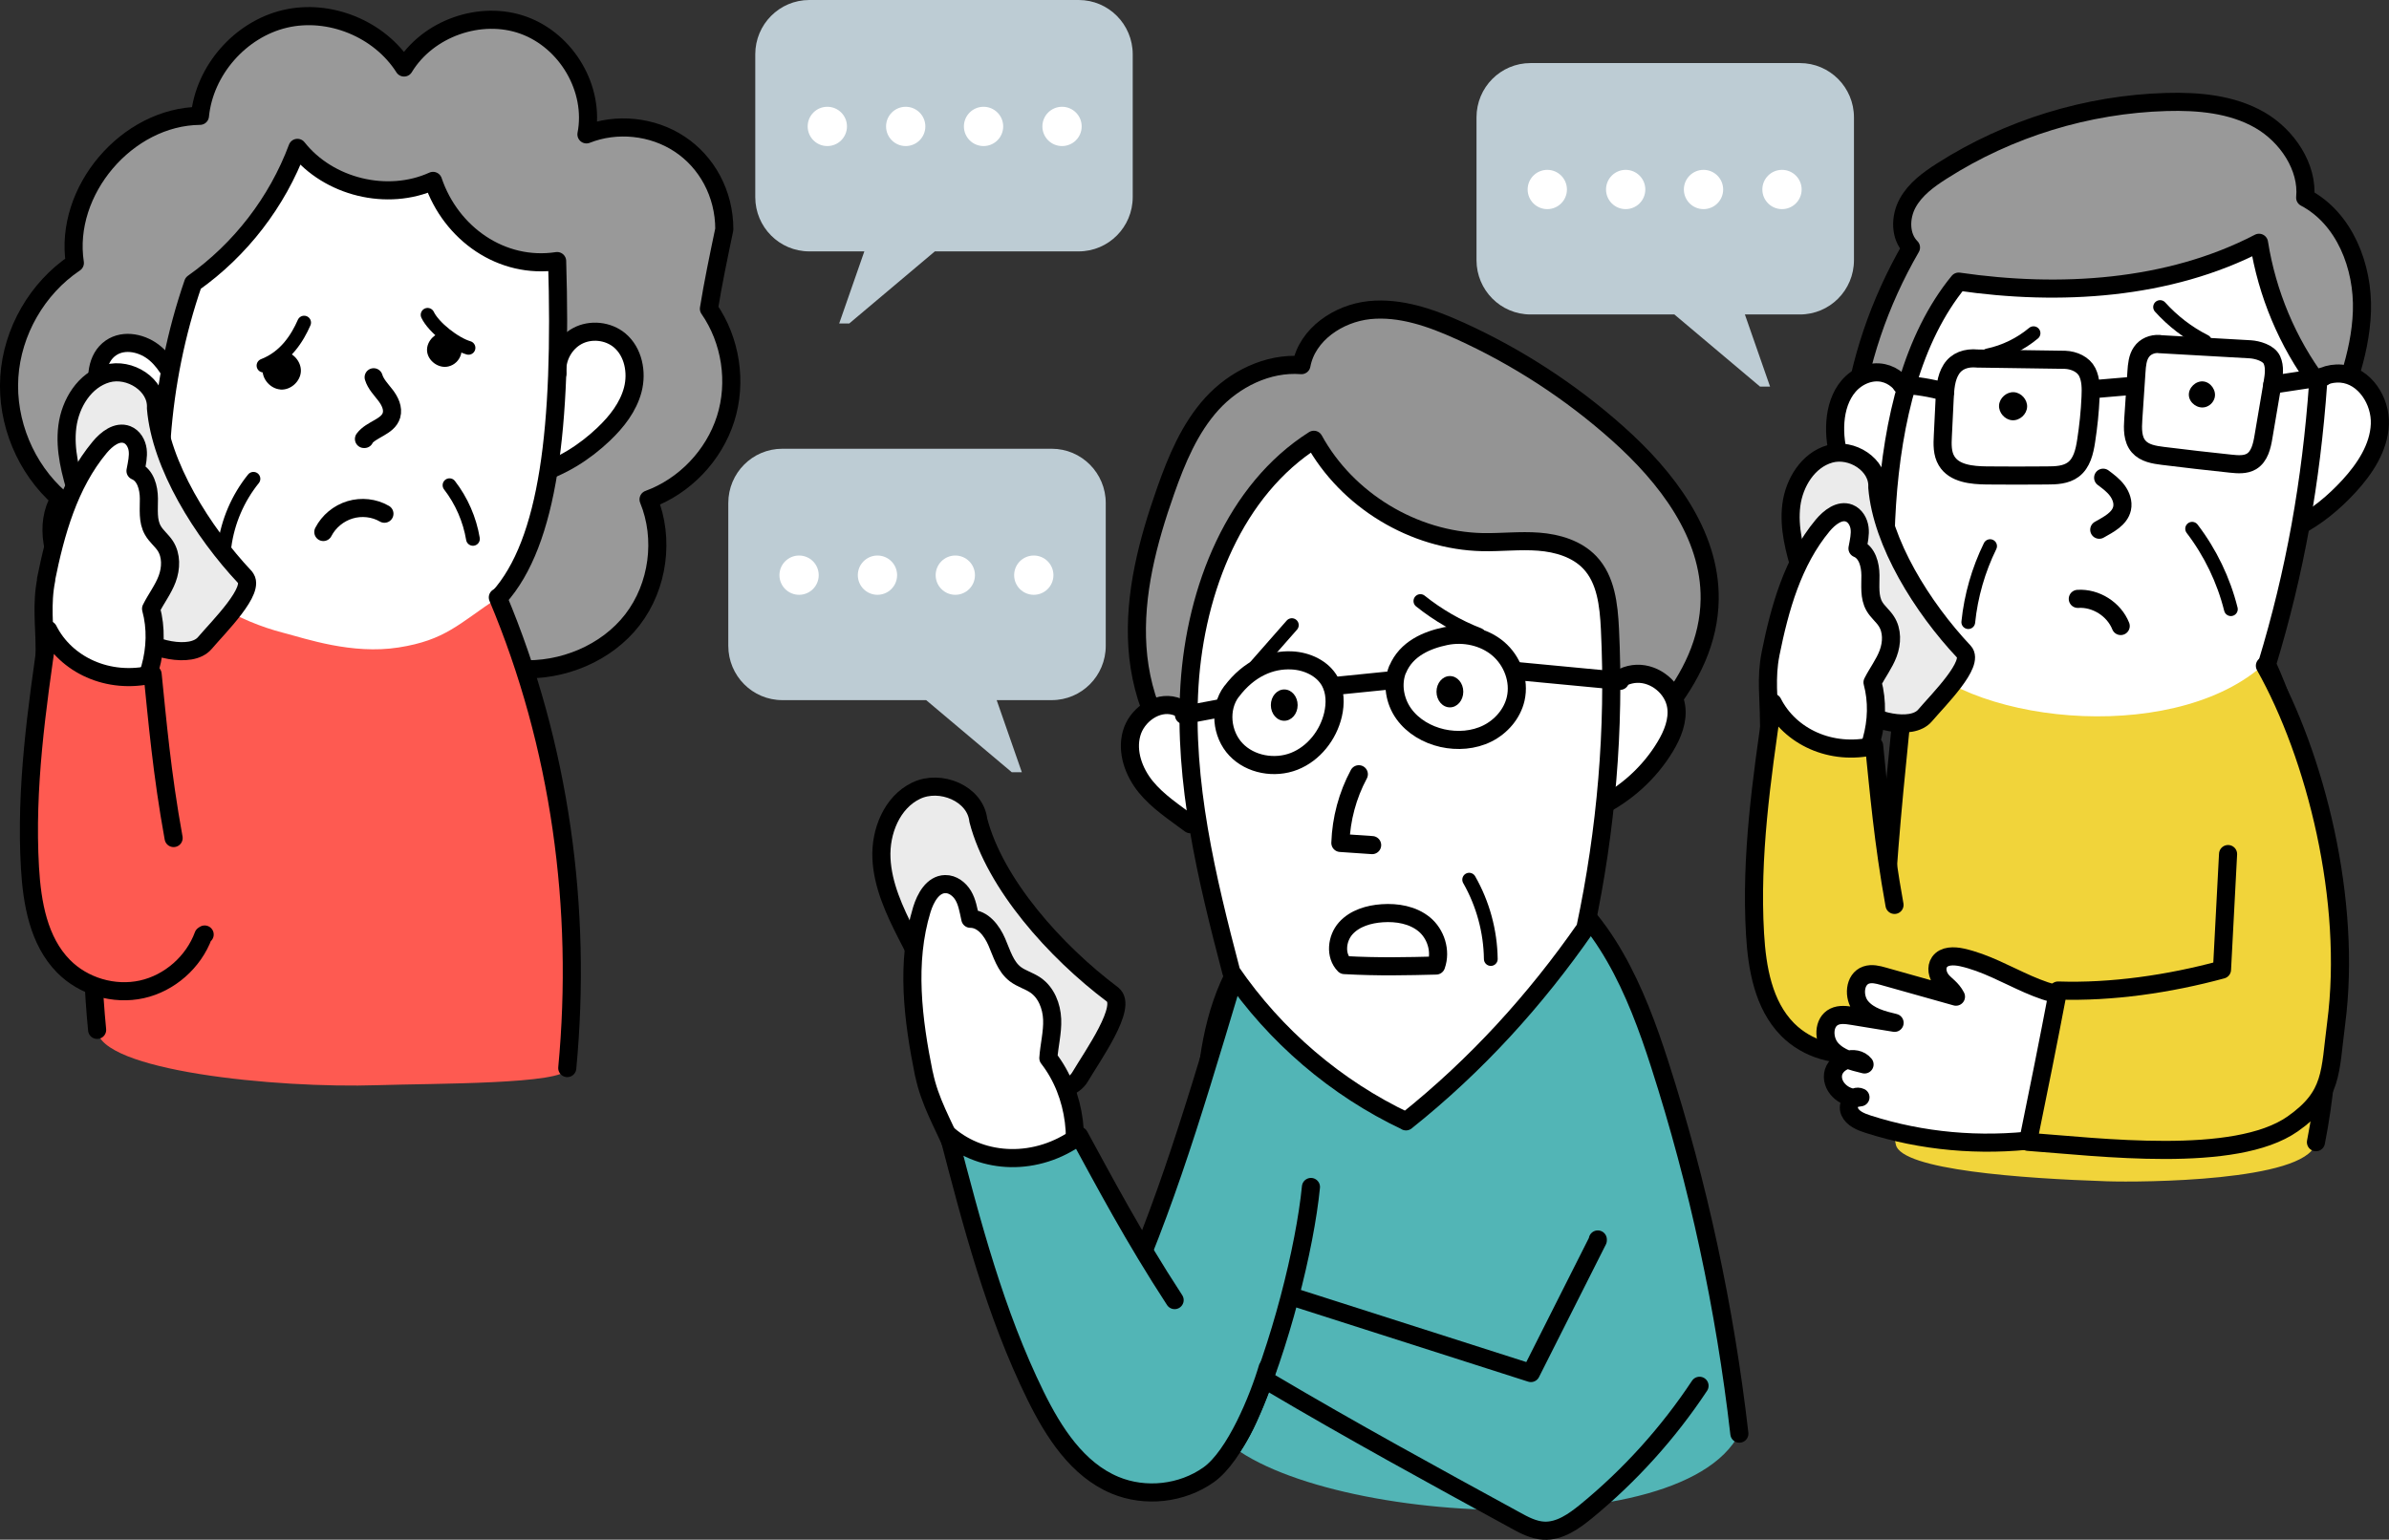 <?xml version="1.0" encoding="UTF-8"?><svg id="b" xmlns="http://www.w3.org/2000/svg" viewBox="0 0 263.93 170.15" width="263.93" height="170.15"><rect x="0" y="0" width="263.93" height="170.15" fill="#333333" stroke="none"/><g id="c"><path d="M17.12,70.04c-3.39-1.05-6.79-2.55-9.09-5.26s-3.15-6.89-1.43-9.7c-3.77-3.31-5.89-8.41-5.57-13.42s3.07-9.8,7.24-12.6c-1.22-7.97,5.76-16.18,13.82-16.26.5-5.04,4.45-9.54,9.37-10.71,4.93-1.17,10.47,1.1,13.18,5.37,2.62-4.33,8.45-6.39,13.2-4.67,4.76,1.72,7.92,7.03,6.95,12.06,3.33-1.32,7.3-.91,10.29,1.07,2.99,1.97,4.94,5.45,4.94,9.42-.63,3.01-1.26,6.03-1.7,8.78,2.42,3.49,3.13,8.12,1.84,12.17s-4.52,7.44-8.51,8.9c1.78,4.33,1.08,9.59-1.78,13.3s-7.77,5.73-12.46,5.45l-.19.19-40.11-4.09Z" style="fill:#999; stroke:#000; stroke-linecap:round; stroke-linejoin:round; stroke-width:2px;"/><path d="M61.58,41.26c-.16-1.65.75-3.35,2.21-4.13,1.46-.78,3.39-.58,4.66.48,1.52,1.27,1.96,3.53,1.46,5.45s-1.78,3.55-3.22,4.92c-2.12,2.02-4.65,3.61-7.46,4.45" style="fill:#fff; stroke:#000; stroke-linecap:round; stroke-linejoin:round; stroke-width:2px;"/><path d="M20.04,43.59c-.73-1.63-1.49-3.32-2.85-4.5s-3.47-1.66-4.94-.64c-1.6,1.1-1.78,3.44-1.24,5.3,1.18,4.06,4.74,6.89,8.08,9.48" style="fill:#fff; stroke:#000; stroke-linecap:round; stroke-linejoin:round; stroke-width:2px;"/><path d="M18.72,65.63c-1.98-11.45-1.16-23.37,2.62-34.34,5.22-3.69,9.29-8.97,11.52-14.95,3.43,4.35,9.94,5.94,14.98,3.65,1.98,5.85,7.61,9.79,13.71,8.86.56,18.33-.94,31.07-6.43,37.17,1.47,10.44-15.4,11.89-15.4,11.89l-20.99-12.27Z" style="fill:#fff; stroke:#000; stroke-linecap:round; stroke-linejoin:round; stroke-width:2px;"/><path d="M62.66,118.09c1.68-17.67-.77-35.7-7.67-52.07q0,.1,0,.05c-4.34,2.89-5.8,4.67-10.95,5.48-5.16.81-10.29-.99-12.67-1.6-5.24-1.35-9.46-4.08-13.24-7.42-6.53,16.17-8.19,33.86-7.39,51.28.2,4.48,19.59,6.49,31.03,6.11,6.12-.2,20.73-.08,20.9-1.83Z" style="fill:#fe5a51;"/><path d="M18.12,62.53c-6.53,16.17-9.09,33.93-7.39,51.28" style="fill:none; stroke:#000; stroke-linecap:round; stroke-linejoin:round; stroke-width:2px;"/><path d="M62.67,118.03c1.67-17.65-.79-35.66-7.67-52.01" style="fill:none; stroke:#000; stroke-linecap:round; stroke-linejoin:round; stroke-width:2px;"/><path d="M41.28,41.69c.23.76.82,1.35,1.31,1.99s.88,1.44.66,2.21c-.39,1.31-2.23,1.52-3.04,2.62h.06" style="fill:none; stroke:#000; stroke-linecap:round; stroke-linejoin:round; stroke-width:2px;"/><path d="M35.72,58.79c.6-1.17,1.69-2.07,2.95-2.45s2.67-.23,3.8.43" style="fill:none; stroke:#000; stroke-linecap:round; stroke-linejoin:round; stroke-width:2px;"/><path d="M49.66,53.62c1.33,1.72,2.23,3.78,2.59,5.93" style="fill:none; stroke:#000; stroke-linecap:round; stroke-linejoin:round; stroke-width:1.52px;"/><path d="M28,52.91c-1.72,2.13-2.84,4.74-3.2,7.46" style="fill:none; stroke:#000; stroke-linecap:round; stroke-linejoin:round; stroke-width:1.52px;"/><path d="M49.56,40.49c-1.08.28-2.3-.6-2.38-1.71s.99-2.16,2.1-2.05c1.11.11,1.95,1.36,1.65,2.43-.19.66-.71,1.17-1.37,1.33Z"/><path d="M30.98,43.04c-1.1-.08-2.04-1.14-1.97-2.24s1.13-2.04,2.23-1.98,2.05,1.12,2,2.22-1.11,2.09-2.26,2.01Z"/><path d="M47.24,34.79c.67,1.4,3,3.21,4.52,3.65" style="fill:none; stroke:#000; stroke-linecap:round; stroke-linejoin:round; stroke-width:1.52px;"/><path d="M33.6,35.65c-.73,1.66-2.01,3.79-4.49,4.75" style="fill:none; stroke:#000; stroke-linecap:round; stroke-linejoin:round; stroke-width:1.52px;"/><path d="M27.07,63.79c-4.72-5.02-9.32-12.39-9.84-18.69.16-2.58-2.92-4.52-5.4-3.81s-4.06,3.27-4.39,5.84.37,5.14,1.13,7.61c1.32,4.28,2.84,8.5,4.56,12.64.41.98.85,2,1.64,2.71,1.76,1.58,6.33,2.77,7.86.97,1.53-1.8,5.7-5.91,4.43-7.26Z" style="fill:#ebebeb; stroke:#000; stroke-linecap:round; stroke-linejoin:round; stroke-width:2px;"/><path d="M5.08,64.05c1.05-5.21,2.53-10.53,5.94-14.63.76-.91,1.91-1.82,3.02-1.39.67.26,1.08.98,1.17,1.69.09.71-.07,1.43-.24,2.32,1.11.47,1.47,1.85,1.48,3.05s-.16,2.48.44,3.52c.36.64.97,1.1,1.37,1.71.69,1.06.65,2.47.21,3.65s-1.24,2.21-1.78,3.3c1.15,4.25-.28,9.09-3.36,12.29-1.96,1.4-4.9.58-6.44-1.26s-1.96-4.35-1.96-6.74c0-2.39-.36-4.83.18-7.51Z" style="fill:#fff; stroke:#000; stroke-linecap:round; stroke-linejoin:round; stroke-width:2px;"/><path d="M22.61,103.27l-.14.09c-1.08,2.95-3.73,5.29-6.8,5.97-3.07.68-6.46-.32-8.66-2.56-2.75-2.79-3.47-6.97-3.7-10.88-.51-8.79.75-17.58,2.02-26.29,1.93,3.84,6.6,6.09,11.53,4.91.51,4.97,1.02,10.96,2.32,18.1" style="fill:#fe5a51; stroke:#000; stroke-linecap:round; stroke-linejoin:round; stroke-width:2px;"/><path d="M204.55,46.88c.8-6.8,3.04-13.42,6.57-19.53-1.24-1.24-1.21-3.36-.37-4.9s2.32-2.62,3.8-3.56c7.38-4.71,16.05-7.37,24.79-7.62,3.54-.1,7.22.23,10.29,1.98,3.07,1.76,5.37,5.24,5.04,8.59,4.36,2.3,6.43,7.62,6.27,12.55-.16,4.93-2.13,9.59-3.91,14.18l-52.5-1.69Z" style="fill:#999; stroke:#000; stroke-linecap:round; stroke-linejoin:round; stroke-width:2px;"/><path d="M212.05,46.91c-.6-2.38-1.6-5.17-4-5.69-1.39-.3-2.88.35-3.81,1.43-.93,1.08-1.36,2.51-1.47,3.93-.23,2.94.83,5.87,2.42,8.35,1.59,2.48,3.7,4.59,5.78,6.68h.15" style="fill:#fff; stroke:#000; stroke-linecap:round; stroke-linejoin:round; stroke-width:2px;"/><path d="M252.16,45.9c1.6-2.29,3.72-4.85,6.5-4.61,2.58.22,4.37,3.01,4.26,5.6-.11,2.59-1.65,4.91-3.4,6.82-1.68,1.83-3.6,3.42-5.81,4.56" style="fill:#fff; stroke:#000; stroke-linecap:round; stroke-linejoin:round; stroke-width:2px;"/><path d="M250.45,73.4c3.11-10.22,4.87-20.17,5.65-31.05-3.39-4.53-5.64-9.92-6.53-15.53-9.99,5.2-22.04,5.91-33.18,4.29-10.24,12.47-8.72,36.59-6.41,49.17-1.24,12.23-1.97,20.67-1.89,28.87,16.42.47,32.83,1.06,49.25,1.38.08-14.29-2.93-28.53-6.89-37.13Z" style="fill:#fff;"/><path d="M211.15,72.34c-2.02,19.94-5.3,37.81-1.7,54.16.62,2.79,13.97,3.73,23.28,4.04,4,.13,21.73,0,23.07-4.08,5.76-17.57-.03-41.39-5.11-53.59-9.37,9.4-32.3,7.47-39.54-.53Z" style="fill:#f1d43a;"/><path d="M255.86,126.22c3.67-18.6.02-41.02-5.41-52.81,3.11-10.22,4.87-20.17,5.65-31.05-3.39-4.53-5.64-9.92-6.53-15.53-9.99,5.2-22.04,5.91-33.18,4.29-10.24,12.47-8.73,36.59-6.41,49.17-2.01,19.8-2.67,29.69-.76,44.65" style="fill:none; stroke:#000; stroke-linecap:round; stroke-linejoin:round; stroke-width:2px;"/><path d="M219.86,60.35c-1.29,2.63-2.11,5.49-2.41,8.4" style="fill:none; stroke:#000; stroke-linecap:round; stroke-linejoin:round; stroke-width:1.52px;"/><path d="M242.18,58.43c2.01,2.63,3.48,5.68,4.28,8.89" style="fill:none; stroke:#000; stroke-linecap:round; stroke-linejoin:round; stroke-width:1.52px;"/><path d="M229.55,66.18c1.99-.13,4,1.14,4.74,3" style="fill:none; stroke:#000; stroke-linecap:round; stroke-linejoin:round; stroke-width:2px;"/><path d="M232.35,52.79c.56.42,1.14.85,1.56,1.42s.68,1.29.53,1.98c-.26,1.15-1.48,1.76-2.52,2.35" style="fill:none; stroke:#000; stroke-linecap:round; stroke-linejoin:round; stroke-width:2px;"/><path d="M210.07,42.51c1.63.09,3.25.35,4.82.79" style="fill:none; stroke:#000; stroke-linecap:round; stroke-linejoin:round; stroke-width:2px;"/><path d="M251.04,42.51c1.89-.29,3.79-.58,5.68-.86" style="fill:none; stroke:#000; stroke-linecap:round; stroke-linejoin:round; stroke-width:2px;"/><path d="M231.36,43c1.63-.12,2.45-.23,4.08-.35" style="fill:none; stroke:#000; stroke-linecap:round; stroke-linejoin:round; stroke-width:2px;"/><path d="M218.45,39.62c-1.22-.12-2.28.25-2.88,1.2s-.67,2.12-.73,3.24c-.07,1.37-.13,2.73-.2,4.1-.05.94-.08,1.95.41,2.76.84,1.42,2.79,1.6,4.44,1.62,2.21.02,4.43.02,6.64,0,1.01,0,2.1-.04,2.92-.65.95-.71,1.24-1.98,1.42-3.15.25-1.61.42-3.24.49-4.88.04-.93.05-1.91-.37-2.75s-1.44-1.31-2.45-1.35l-9.69-.14Z" style="fill:none; stroke:#000; stroke-linecap:round; stroke-linejoin:round; stroke-width:2px;"/><path d="M238.55,38.01c-.8-.04-1.54.27-1.97.89s-.5,1.42-.55,2.18c-.12,1.75-.24,3.5-.35,5.24-.07,1.05-.1,2.22.59,3.02.65.75,1.72.92,2.69,1.04,2.5.31,5,.6,7.5.86.77.08,1.61.15,2.28-.25.89-.54,1.15-1.69,1.32-2.71.34-1.99.67-3.97,1.01-5.96.14-.85.28-1.77-.08-2.55s-1.62-1.12-2.38-1.17l-10.05-.57Z" style="fill:none; stroke:#000; stroke-linecap:round; stroke-linejoin:round; stroke-width:2px;"/><path d="M238.64,33.93c1.4,1.55,3.08,2.85,4.95,3.79" style="fill:none; stroke:#000; stroke-linecap:round; stroke-linejoin:round; stroke-width:1.52px;"/><path d="M219.62,39.27c1.85-.39,3.59-1.24,5.04-2.45" style="fill:none; stroke:#000; stroke-linecap:round; stroke-linejoin:round; stroke-width:1.52px;"/><path d="M243.62,44.99c-.82.21-1.74-.45-1.8-1.29s.75-1.63,1.59-1.55,1.48,1.02,1.25,1.83c-.14.5-.54.88-1.03,1.01Z"/><path d="M222.29,46.44c-.81-.06-1.49-.84-1.44-1.65s.83-1.5,1.64-1.45c.81.05,1.5.82,1.46,1.63-.04.81-.81,1.53-1.66,1.47Z"/><path d="M216.96,72.01c-4.59-4.88-9.06-12.03-9.56-18.15.15-2.51-2.84-4.39-5.24-3.7-2.4.68-3.95,3.18-4.26,5.67s.36,4.99,1.1,7.39c1.28,4.16,2.76,8.26,4.43,12.28.4.96.83,1.94,1.6,2.63,1.71,1.53,6.15,2.69,7.64.94s5.53-5.74,4.3-7.05Z" style="fill:#ebebeb; stroke:#000; stroke-linecap:round; stroke-linejoin:round; stroke-width:2px;"/><path d="M195.6,72.27c1.02-5.06,2.46-10.23,5.77-14.21.74-.88,1.86-1.77,2.93-1.35.65.26,1.05.95,1.14,1.65.09.69-.07,1.39-.23,2.25,1.08.45,1.42,1.8,1.43,2.96s-.15,2.41.43,3.42c.35.62.95,1.07,1.33,1.67.67,1.03.63,2.4.2,3.55s-1.2,2.14-1.73,3.2c1.11,4.13-.27,8.83-3.27,11.94-1.9,1.36-4.76.56-6.26-1.22-1.5-1.78-1.91-4.23-1.91-6.55,0-2.32-.35-4.69.17-7.29Z" style="fill:#fff; stroke:#000; stroke-linecap:round; stroke-linejoin:round; stroke-width:2px;"/><path d="M212.63,110.37l-.13.08c-1.05,2.86-3.62,5.14-6.6,5.8-2.98.66-6.27-.31-8.42-2.49-2.67-2.71-3.37-6.77-3.59-10.57-.5-8.54.73-17.08,1.96-25.54,1.88,3.73,6.42,5.91,11.2,4.77.5,4.83.99,10.65,2.25,17.58" style="fill:#f1d43a; stroke:#000; stroke-linecap:round; stroke-linejoin:round; stroke-width:2px;"/><path d="M231.75,110c-2.57.62-5.26-.17-7.68-1.23s-4.74-2.4-7.32-2.97c-.88-.19-1.97-.22-2.48.52-.41.59-.23,1.44.22,2s1.12.89,1.6,1.82c-2.67-.75-5.33-1.5-8-2.25-.63-.18-1.3-.35-1.92-.14-1.32.45-1.45,2.44-.56,3.51s2.35,1.45,3.7,1.77c-1.55-.25-3.1-.5-4.65-.76-.68-.11-1.41-.21-2.02.09-1.24.6-1.23,2.52-.32,3.55.91,1.03,2.34,1.4,3.67,1.72-.97-1.21-3.28-.42-3.48,1.11-.2,1.53,1.53,2.89,3.03,2.52-.77-.36-1.54.79-1.2,1.57.34.78,1.23,1.14,2.04,1.4,5.96,1.91,12.34,2.49,18.74,1.7,2.37-5.38,4.73-10.77,6.62-15.93Z" style="fill:#fff; stroke:#000; stroke-linecap:round; stroke-linejoin:round; stroke-width:2px;"/><path d="M250.22,73.57c5.6,9.95,9.65,25.96,7.87,39.54-.71,5.42-.33,7.95-4.8,11.09-6.37,4.47-21.48,2.54-29.24,1.98,1.13-5.53,2.25-11.07,3.32-16.72,5.9.2,12.25-.72,18.11-2.31.23-4.26.45-8.51.67-12.77" style="fill:#f1d43a; stroke:#000; stroke-linecap:round; stroke-linejoin:round; stroke-width:2px;"/><path d="M169.97,96.63c-9.83-5.95-23.45-1.75-30.9,6.99-7.45,8.74-5.86,21.74-6.1,33.22-.14,6.74.35,13.48.72,20.34,6.07,10.7,51.69,14.46,58.47,1.24-1.59-13.85-4.53-27.54-8.79-40.82-2.59-8.08-6.14-16.58-13.4-20.98Z" style="fill:#52b5b6;"/><path d="M192.16,158.43c-1.59-13.85-4.53-27.55-8.8-40.82-2.59-8.08-6.14-16.58-13.4-20.98-9.83-5.95-23.45-1.75-30.9,6.99-7.45,8.74-5.86,21.74-6.1,33.22-.15,6.89.38,13.79.75,20.82" style="fill:none; stroke:#000; stroke-linecap:round; stroke-linejoin:round; stroke-width:2px;"/><path d="M133.44,86.76c-4.83-3.37-7.39-9.34-7.78-15.22-.39-5.88,1.15-11.72,3.11-17.28,1.22-3.46,2.66-6.93,5.12-9.64,2.47-2.71,6.15-4.56,9.89-4.27.63-3.4,4.08-5.72,7.51-6.08,3.44-.35,6.84.86,9.98,2.28,6.35,2.88,12.26,6.72,17.46,11.36,5.37,4.79,10.24,11.1,10.15,18.3-.12,9.21-8.04,16.16-15.21,22.03h.21" style="fill:#949494; stroke:#000; stroke-linecap:round; stroke-linejoin:round; stroke-width:2px;"/><path d="M133.17,81.24c-.86-1.34-1.85-2.77-3.37-3.21-2.02-.59-4.24,1.01-4.79,3.04-.56,2.03.24,4.24,1.57,5.88,1.33,1.63,3.13,2.8,4.92,4.13" style="fill:#fff; stroke:#000; stroke-linecap:round; stroke-linejoin:round; stroke-width:2px;"/><path d="M176.75,78.36c.16-2.05,2.02-3.83,4.08-3.9s4.04,1.57,4.35,3.61c.23,1.55-.4,3.1-1.21,4.44-1.73,2.88-4.33,5.22-7.32,6.7" style="fill:#fff; stroke:#000; stroke-linecap:round; stroke-linejoin:round; stroke-width:2px;"/><path d="M155.34,123.91c-7.73-3.65-14.46-9.42-19.31-16.5-2.72-10.36-5.28-20.96-4.62-31.65.67-10.69,5.04-21.64,13.74-27.16,3.66,6.68,11.03,11.15,18.64,11.31,2.07.04,4.15-.21,6.21-.05,2.07.16,4.2.79,5.63,2.29,1.8,1.89,2.1,4.72,2.23,7.33.55,11.08-.41,22.24-2.72,33.11-5.49,7.89-11.99,15.09-19.81,21.33Z" style="fill:#fff; stroke:#000; stroke-linecap:round; stroke-linejoin:round; stroke-width:2px;"/><path d="M148.53,106.65c-1.06-1.06-.85-2.95.14-4.06.99-1.11,2.55-1.57,4.04-1.67,1.63-.11,3.36.18,4.63,1.22s1.9,2.94,1.32,4.56c-3.18.08-6.35.16-10.13-.05Z" style="fill:none; stroke:#000; stroke-linecap:round; stroke-linejoin:round; stroke-width:2px;"/><path d="M150.12,85.56c-1.25,2.33-1.95,4.95-2.04,7.59l3.51.24" style="fill:none; stroke:#000; stroke-linecap:round; stroke-linejoin:round; stroke-width:2px;"/><path d="M141.72,142.96c9.14,2.92,18.27,5.85,27.41,8.77,2.46-4.89,4.92-9.78,7.39-14.66v-.1" style="fill:none; stroke:#000; stroke-linecap:round; stroke-linejoin:round; stroke-width:2px;"/><path d="M187.76,153.14c-3.45,5.21-7.69,9.91-12.52,13.87-1.36,1.11-2.93,2.23-4.69,2.14-1.13-.06-2.17-.61-3.16-1.16-9.06-4.95-18.12-9.9-27.02-15.17" style="fill:#52b5b6; stroke:#000; stroke-linecap:round; stroke-linejoin:round; stroke-width:2px;"/><path d="M144.83,131.17c-.66,6.69-3.39,17.66-6.95,25.63-1.56,3.49-4.28,7.09-8.1,7.28-3.4.17-6.4-2.6-7.53-5.81-1.13-3.21-1.62-7-.19-10.08,6.21-13.36,9.21-23.42,14.06-39.6" style="fill:#52b5b6; stroke:#000; stroke-linecap:round; stroke-linejoin:round; stroke-width:2px;"/><path d="M130.8,79.02c1.36-.26,2.73-.51,4.09-.77" style="fill:none; stroke:#000; stroke-linecap:round; stroke-linejoin:round; stroke-width:2px;"/><path d="M178.98,75.24c-3.83-.36-7.65-.72-11.48-1.09" style="fill:none; stroke:#000; stroke-linecap:round; stroke-linejoin:round; stroke-width:2px;"/><path d="M147.21,75.83c2.11-.21,4.23-.42,6.34-.64" style="fill:none; stroke:#000; stroke-linecap:round; stroke-linejoin:round; stroke-width:2px;"/><path d="M136.05,76.42c-1.4,1.86-1.11,4.71.49,6.4s4.28,2.16,6.44,1.31,3.76-2.89,4.29-5.16c.28-1.22.26-2.55-.34-3.65-.81-1.47-2.54-2.26-4.21-2.34-2.31-.12-4.75.89-6.66,3.44Z" style="fill:none; stroke:#000; stroke-linecap:round; stroke-linejoin:round; stroke-width:2px;"/><path d="M154.4,73.97c-.65,1.59-.32,3.5.68,4.9s2.59,2.32,4.27,2.7c1.66.37,3.46.24,4.98-.52,1.52-.76,2.74-2.17,3.12-3.83.46-2.01-.37-4.21-1.94-5.54s-3.79-1.8-5.81-1.38-4.34,1.37-5.29,3.68Z" style="fill:none; stroke:#000; stroke-linecap:round; stroke-linejoin:round; stroke-width:2px;"/><path d="M156.92,66.42c1.95,1.56,4.13,2.82,6.45,3.72" style="fill:none; stroke:#000; stroke-linecap:round; stroke-linejoin:round; stroke-width:1.52px;"/><path d="M138.07,74.37c1.55-1.76,3.1-3.53,4.65-5.29" style="fill:none; stroke:#000; stroke-linecap:round; stroke-linejoin:round; stroke-width:1.52px;"/><path d="M162.31,97.21c1.52,2.66,2.35,5.71,2.39,8.77" style="fill:none; stroke:#000; stroke-linecap:round; stroke-linejoin:round; stroke-width:1.52px;"/><ellipse cx="160.18" cy="76.44" rx="1.48" ry="1.73"/><ellipse cx="141.88" cy="77.92" rx="1.48" ry="1.73"/><path d="M122.91,109.9c-6.34-4.76-13-12.22-14.83-19.26-.33-2.96-4.2-4.55-6.87-3.26-2.67,1.28-3.97,4.51-3.83,7.48s1.43,5.76,2.78,8.41c2.33,4.6,4.89,9.09,7.65,13.44.66,1.04,1.36,2.1,2.4,2.75,2.3,1.45,7.73,1.89,9.11-.45,1.38-2.34,5.3-7.82,3.59-9.1Z" style="fill:#ebebeb; stroke:#000; stroke-linecap:round; stroke-linejoin:round; stroke-width:2px;"/><path d="M102.07,118.69c-1.21-5.99-2.02-12.3-.23-18.17.4-1.3,1.21-2.79,2.58-2.82.83-.02,1.58.56,2,1.27.42.71.56,1.55.78,2.56,1.39,0,2.38,1.31,2.93,2.58.55,1.27.94,2.7,2.04,3.54.67.51,1.52.73,2.22,1.21,1.2.82,1.79,2.33,1.85,3.78s-.33,2.89-.42,4.29c3.11,4,3.76,9.77,1.92,14.53-1.45,2.36-4.94,2.8-7.4,1.54-2.46-1.25-4.03-3.74-5.09-6.28-1.07-2.54-2.54-4.96-3.17-8.04Z" style="fill:#fff; stroke:#000; stroke-linecap:round; stroke-linejoin:round; stroke-width:2px;"/><path d="M140.05,151.14c-.96,3.28-3.57,9.75-6.53,11.84-2.95,2.09-6.99,2.54-10.33,1.15-4.16-1.73-6.79-5.85-8.78-9.89-4.47-9.1-7.05-18.98-9.6-28.79,3.76,3.21,9.72,3.51,14.42.06,2.76,5.05,5.98,11.17,10.54,18.16" style="fill:#52b5b6; stroke:#000; stroke-linecap:round; stroke-linejoin:round; stroke-width:2px;"/><path d="M184.98,34.75h-15.89c-3.3,0-5.97-2.69-5.97-6v-15.78c0-3.32,2.67-6,5.97-6h29.76c3.3,0,5.97,2.69,5.97,6v15.78c0,3.32-2.67,6-5.97,6h-6.08l2.78,7.97h-1.11l-9.46-7.97Z" style="fill:#bdccd4;"/><circle cx="170.94" cy="20.94" r="2.17" style="fill:#fff;"/><circle cx="179.6" cy="20.94" r="2.17" style="fill:#fff;"/><circle cx="188.2" cy="20.94" r="2.17" style="fill:#fff;"/><circle cx="196.87" cy="20.94" r="2.17" style="fill:#fff;"/><path d="M102.32,77.37h-15.89c-3.3,0-5.97-2.69-5.97-6v-15.78c0-3.32,2.67-6,5.97-6h29.76c3.3,0,5.97,2.69,5.97,6v15.78c0,3.32-2.67,6-5.97,6h-6.08l2.78,7.97h-1.11l-9.46-7.97Z" style="fill:#bdccd4;"/><circle cx="88.28" cy="63.56" r="2.17" style="fill:#fff;"/><circle cx="96.94" cy="63.56" r="2.17" style="fill:#fff;"/><circle cx="105.54" cy="63.56" r="2.17" style="fill:#fff;"/><circle cx="114.21" cy="63.56" r="2.17" style="fill:#fff;"/><path d="M103.28,27.78h15.89c3.3,0,5.97-2.69,5.97-6V6C125.14,2.69,122.47,0,119.17,0h-29.76c-3.3,0-5.97,2.69-5.97,6v15.78c0,3.32,2.67,6,5.97,6h6.08s-2.78,7.97-2.78,7.97h1.11s9.46-7.97,9.46-7.97Z" style="fill:#bdccd4;"/><circle cx="117.33" cy="13.97" r="2.17" style="fill:#fff;"/><circle cx="108.66" cy="13.97" r="2.17" style="fill:#fff;"/><circle cx="100.06" cy="13.97" r="2.17" style="fill:#fff;"/><path d="M91.4,11.8c-1.2,0-2.17.97-2.17,2.17s.97,2.17,2.17,2.17,2.17-.97,2.17-2.17-.97-2.17-2.17-2.17Z" style="fill:#fff;"/></g></svg>